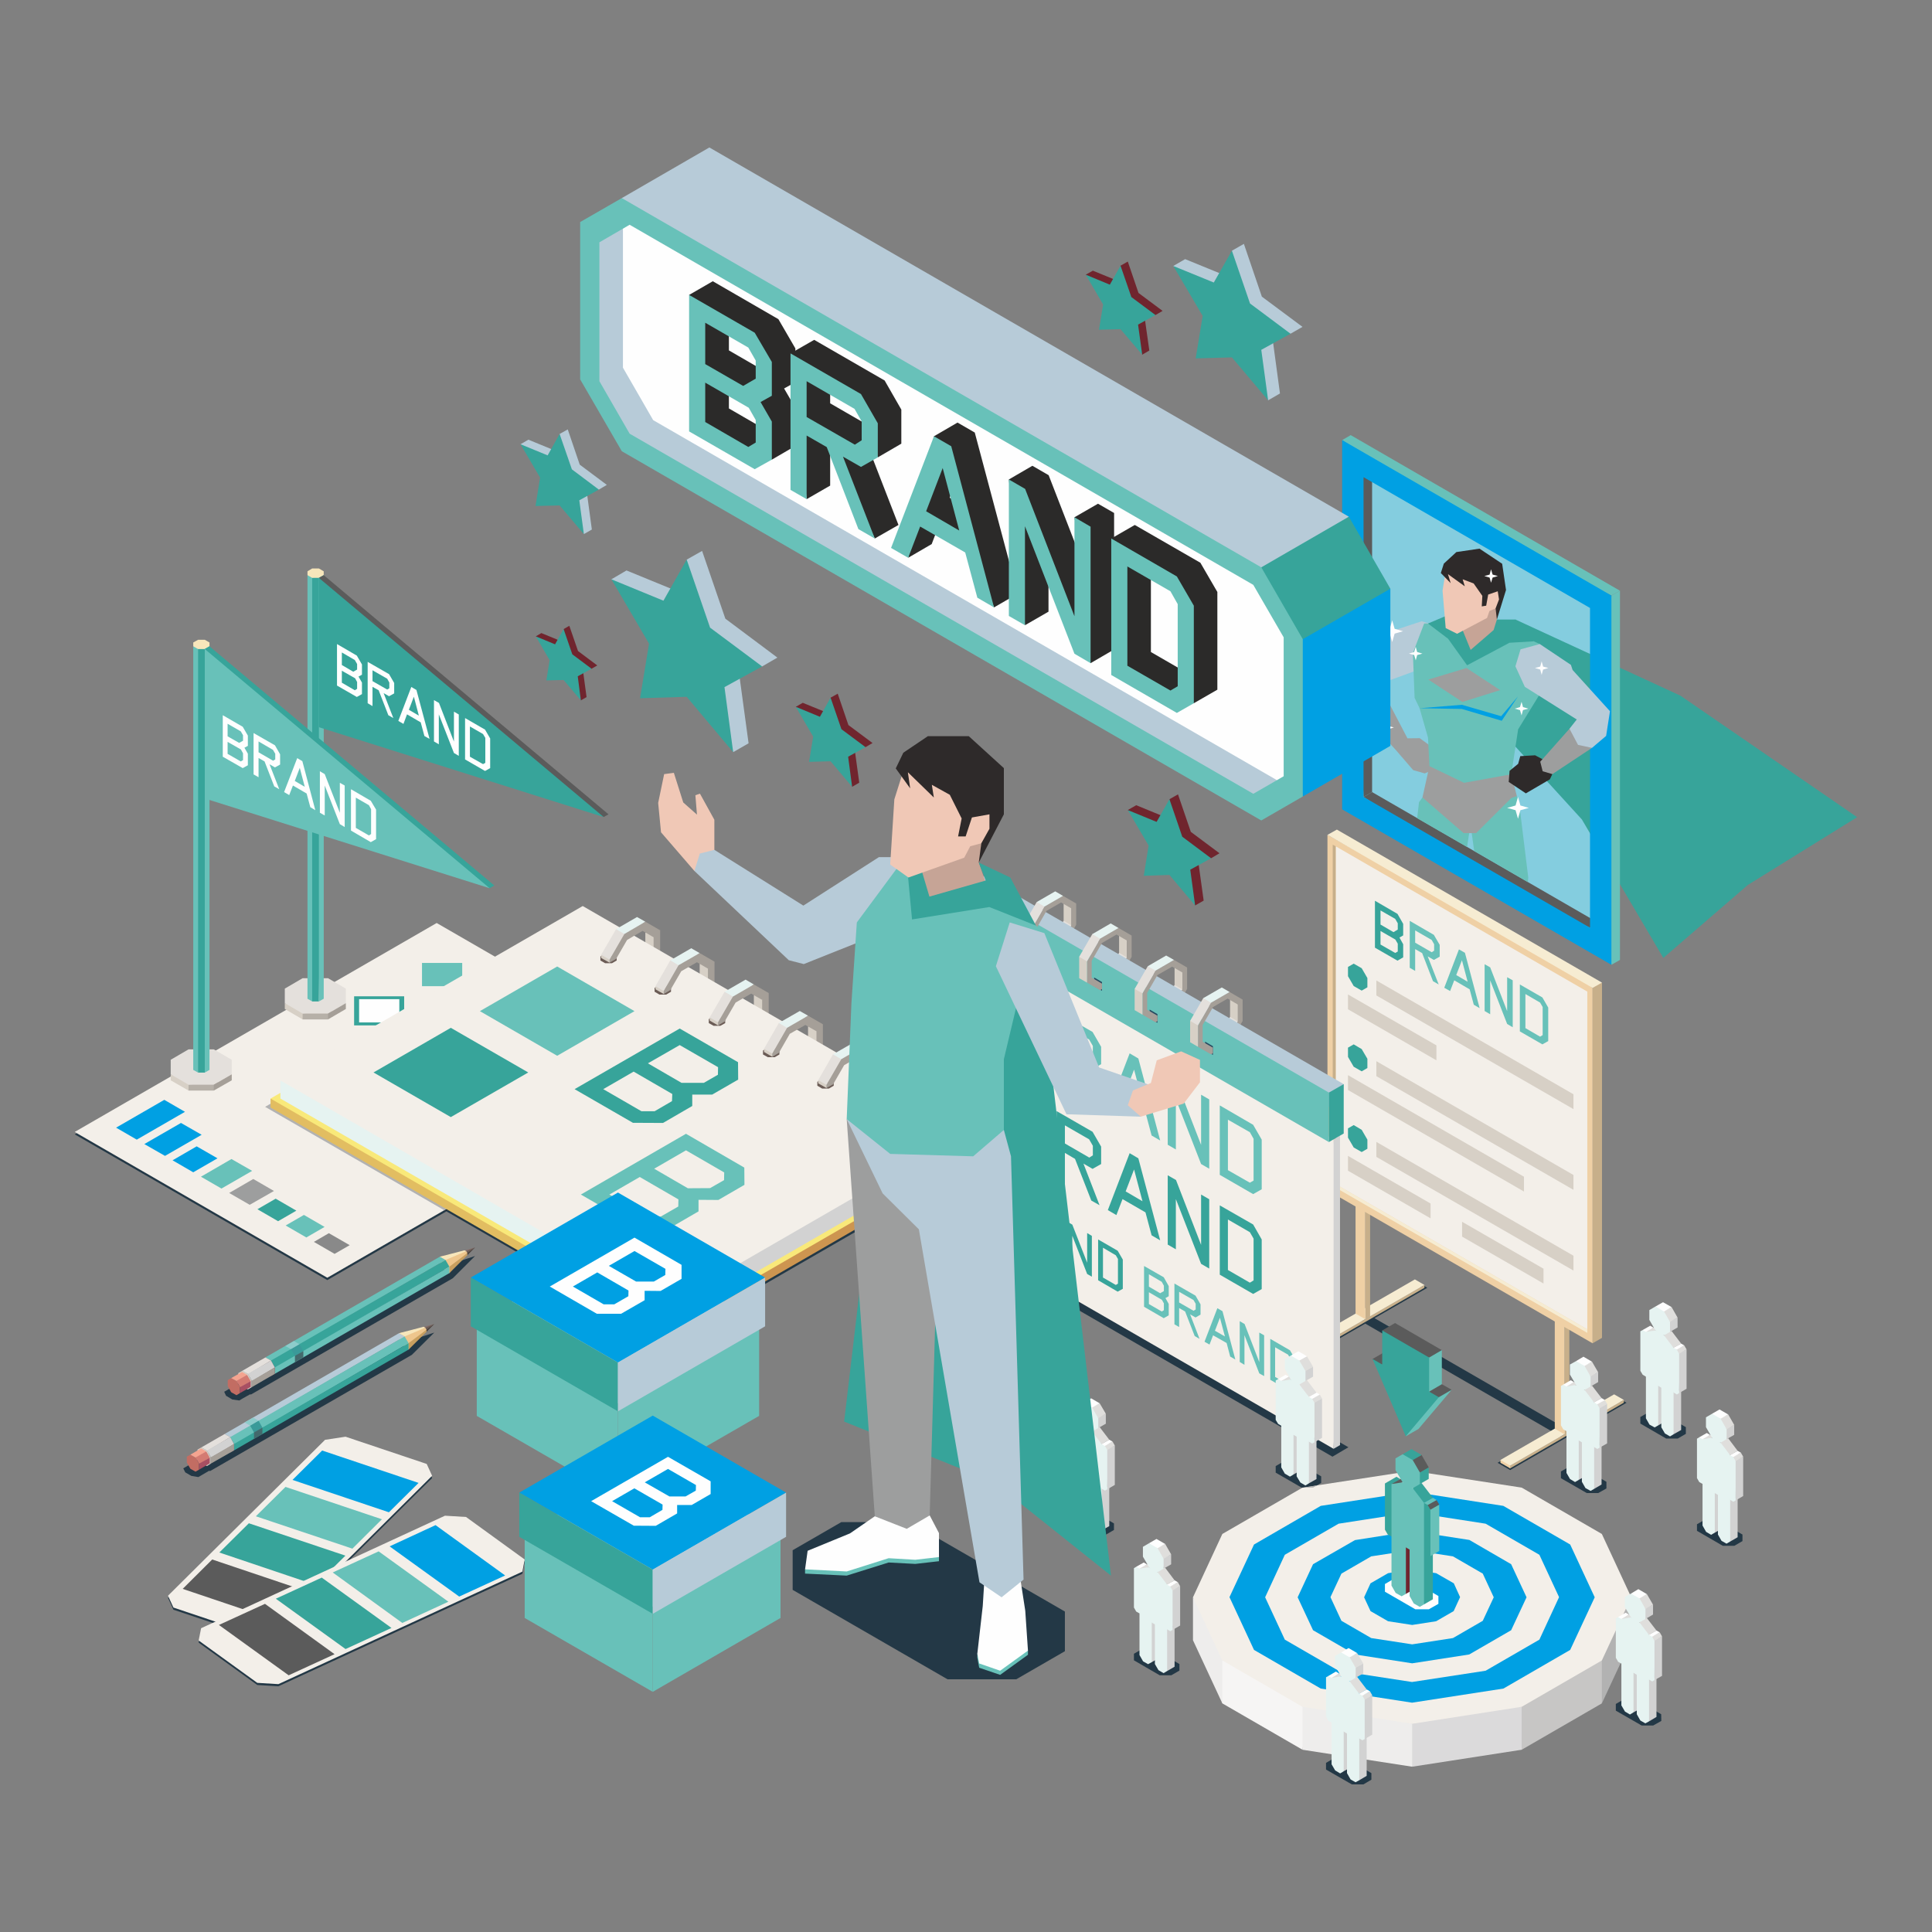 <?xml version="1.0" encoding="UTF-8"?>
<!DOCTYPE svg PUBLIC "-//W3C//DTD SVG 1.1//EN" "http://www.w3.org/Graphics/SVG/1.1/DTD/svg11.dtd">
<!-- Creator: CorelDRAW X7 -->
<svg xmlns="http://www.w3.org/2000/svg" xml:space="preserve" width="135.467mm" height="135.467mm" version="1.1" style="shape-rendering:geometricPrecision; text-rendering:geometricPrecision; image-rendering:optimizeQuality; fill-rule:evenodd; clip-rule:evenodd"
viewBox="0 0 13547 13547"
 xmlns:xlink="http://www.w3.org/1999/xlink">
 <rect x="0" y="0" width="13547" height="13547" fill="#808080" stroke="none"/>
 <defs>
  <style type="text/css">
   <![CDATA[
    .fil5 {fill:#FEFEFE}
    .fil15 {fill:#FEFEFE}
    .fil7 {fill:#9D9E9E}
    .fil8 {fill:#898989}
    .fil14 {fill:#5B5B5B}
    .fil56 {fill:#2B2A29}
    .fil35 {fill:#FCC558}
    .fil44 {fill:#F4A490}
    .fil34 {fill:#EA555A}
    .fil53 {fill:#F6F5F4}
    .fil21 {fill:#F9E97A}
    .fil32 {fill:#F6ECD2}
    .fil13 {fill:#F7E6BB}
    .fil1 {fill:#F3EFE9}
    .fil29 {fill:#F0C8B6}
    .fil33 {fill:#EFD0A5}
    .fil40 {fill:#EEC68D}
    .fil52 {fill:#EEEDEC}
    .fil22 {fill:#E6F3F1}
    .fil11 {fill:#E4E0DC}
    .fil20 {fill:#E2BD61}
    .fil45 {fill:#D47B72}
    .fil3 {fill:#DFDEDC}
    .fil51 {fill:#DBDADB}
    .fil9 {fill:#D7D0C6}
    .fil19 {fill:#CD9550}
    .fil27 {fill:#B7CBD8}
    .fil36 {fill:#B7CBD8}
    .fil41 {fill:#C89F5F}
    .fil43 {fill:#C26D63}
    .fil23 {fill:#D2D2D2}
    .fil28 {fill:#C6A496}
    .fil31 {fill:#C7AF8A}
    .fil50 {fill:#C7C6C5}
    .fil46 {fill:#A84F62}
    .fil10 {fill:#B6B0A8}
    .fil17 {fill:#B2B2B2}
    .fil54 {fill:#70252E}
    .fil12 {fill:#A59F98}
    .fil18 {fill:#9D9D9B}
    .fil42 {fill:#7A5E5A}
    .fil38 {fill:#85706D}
    .fil24 {fill:#6B5C56}
    .fil47 {fill:#8DCCCB}
    .fil25 {fill:#84CDDF}
    .fil39 {fill:#463D3A}
    .fil2 {fill:#68C1B9}
    .fil26 {fill:#37A49A}
    .fil4 {fill:#37A49A}
    .fil30 {fill:#2E2A2A}
    .fil48 {fill:#3A9A99}
    .fil49 {fill:#43696C}
    .fil37 {fill:#254960}
    .fil0 {fill:#233846}
    .fil16 {fill:#212E37}
    .fil6 {fill:#00A0E3}
    .fil55 {fill:#00A0E3}
   ]]>
  </style>
 </defs>
 <g id="Layer_x0020_1">
  <g id="_2348349742736">
   <polygon class="fil0" points="2295,8976 524,7954 539,7946 2295,8959 3115,8486 3130,8494 "/>
   <polygon class="fil1" points="2295,8959 524,7937 3062,6472 4832,7494 "/>
   <polygon class="fil2" points="2959,6915 2959,6752 3241,6752 3241,6915 "/>
   <polygon class="fil3" points="4410,7558 3441,6998 3505,6962 4474,7521 "/>
   <polygon class="fil3" points="3672,7269 3322,7067 3385,7031 3736,7233 "/>
   <polygon class="fil4" points="2834,6986 2483,6986 2483,7190 2834,7190 "/>
   <polygon class="fil5" points="2518,7169 2518,7006 2800,7006 2800,7169 "/>
   <polygon class="fil3" points="3969,7812 3000,7253 3064,7216 4032,7776 "/>
   <polygon class="fil3" points="3615,7746 2881,7322 2945,7285 3679,7709 "/>
   <polygon class="fil6" points="814,7907 959,7991 1297,7796 1152,7712 "/>
   <polygon class="fil6" points="1012,8022 1157,8105 1414,7957 1269,7874 "/>
   <polygon class="fil6" points="1210,8136 1355,8220 1525,8122 1379,8038 "/>
   <polygon class="fil2" points="1409,8251 1553,8334 1768,8210 1623,8127 "/>
   <polygon class="fil7" points="1607,8365 1751,8448 1921,8351 1776,8267 "/>
   <polygon class="fil4" points="1805,8479 1950,8563 2078,8489 1933,8405 "/>
   <polygon class="fil2" points="2003,8593 2148,8677 2276,8603 2131,8519 "/>
   <polygon class="fil8" points="2306,8647 2201,8708 2346,8792 2452,8731 "/>
   <polygon class="fil9" points="2122,7148 2148,7125 2135,7080 1997,7034 1997,7075 "/>
   <polygon class="fil10" points="2300,7148 2331,7082 2122,7107 2122,7148 "/>
   <polygon class="fil11" points="2300,7107 2122,7107 1997,7034 1997,6932 2122,6859 2300,6859 2425,6932 2425,7034 "/>
   <polygon class="fil12" points="2425,7075 2425,7034 2300,7107 2300,7148 "/>
   <polygon class="fil2" points="2189,7022 2211,6908 2205,4042 2156,4033 2156,7003 "/>
   <polygon class="fil4" points="2236,7022 2270,4033 2189,4052 2189,7022 "/>
   <polygon class="fil13" points="2236,4052 2189,4052 2156,4033 2156,4006 2189,3986 2236,3986 2270,4006 2270,4033 "/>
   <polygon class="fil2" points="2270,7003 2270,4033 2236,4052 2236,7022 "/>
   <polygon class="fil14" points="2236,4052 2270,4033 4267,5710 4233,5729 3033,5131 "/>
   <polygon class="fil4" points="2236,5099 2236,4052 4233,5729 "/>
   <path class="fil15" d="M2504 4695l-27 15 -80 -47 0 -88 91 53 16 28 0 39zm0 135l-16 10 -91 -53 0 -84 93 53 14 26 0 48zm-141 -314l0 291 139 80 36 -20 0 -81 -24 -42 24 -13 0 -72 -36 -62 -139 -81z"/>
   <path class="fil5" d="M2730 4826l-15 9 -103 -59 0 -76 103 59 15 27 0 40zm-152 -185l0 290 34 20 0 -135 43 24 68 175 35 20 -68 -175 38 22 36 -20 0 -73 -36 -62 -150 -86z"/>
   <path class="fil5" d="M2867 4977l35 -92 35 133 -70 -41zm17 -160l-91 238 36 21 25 -67 96 56 26 96 36 20 -92 -343 -36 -21z"/>
   <polygon class="fil5" points="3183,5200 3078,4929 3043,4909 3043,5199 3077,5219 3077,5009 3183,5280 3217,5300 3217,5010 3183,4990 "/>
   <path class="fil5" d="M3403 5349l-16 9 -92 -52 0 -212 92 53 16 27 0 175zm-2 -233l-140 -81 0 290 140 81 36 -20 0 -208 -36 -62z"/>
   <polygon class="fil9" points="1322,7647 1348,7624 1334,7579 1197,7533 1197,7575 "/>
   <polygon class="fil10" points="1499,7647 1531,7581 1322,7606 1322,7647 "/>
   <polygon class="fil11" points="1499,7606 1322,7606 1197,7533 1197,7431 1322,7358 1499,7358 1625,7431 1625,7533 "/>
   <polygon class="fil12" points="1625,7575 1625,7533 1499,7606 1499,7647 "/>
   <polygon class="fil2" points="1389,7521 1411,7407 1405,4541 1355,4532 1355,7502 "/>
   <polygon class="fil4" points="1436,7521 1469,4532 1389,4551 1389,7521 "/>
   <polygon class="fil13" points="1436,4551 1389,4551 1355,4532 1355,4505 1389,4486 1436,4486 1469,4505 1469,4532 "/>
   <polygon class="fil2" points="1469,7502 1469,4532 1436,4551 1436,7521 "/>
   <polygon class="fil4" points="1436,4551 1469,4532 3466,6209 3433,6228 2233,5630 "/>
   <polygon class="fil2" points="1436,5599 1436,4551 3433,6228 "/>
   <path class="fil15" d="M1704 5194l-27 15 -81 -46 0 -88 92 53 16 27 0 39zm0 136l-16 9 -92 -53 0 -84 93 53 15 27 0 48zm-142 -315l0 291 140 80 36 -20 0 -81 -24 -42 24 -13 0 -72 -36 -62 -140 -81z"/>
   <path class="fil5" d="M1930 5325l-15 9 -102 -59 0 -76 101 59 16 27 0 40zm-152 -185l0 290 35 20 0 -135 42 24 68 175 35 20 -68 -175 38 22 36 -20 0 -72 -36 -63 -150 -86z"/>
   <path class="fil5" d="M2067 5476l35 -92 35 133 -70 -41zm17 -160l-92 238 36 21 26 -67 96 56 26 96 35 21 -91 -344 -36 -21z"/>
   <polygon class="fil5" points="2383,5699 2277,5428 2243,5408 2243,5699 2277,5718 2277,5508 2383,5779 2417,5799 2417,5508 2383,5489 "/>
   <path class="fil5" d="M2602 5848l-15 10 -92 -53 0 -212 92 53 15 28 0 174zm-2 -233l-139 -81 0 290 139 81 37 -21 0 -207 -37 -62z"/>
   <polygon class="fil0" points="4688,9394 3130,8494 4832,7511 4817,7502 4832,7494 3577,6769 4079,6479 6908,8113 "/>
   <polygon class="fil16" points="3130,8494 3115,8486 4817,7502 4832,7511 "/>
   <path class="fil17" d="M3115 8486l-1256 -725 1718 -992 1255 725 -15 8 -1702 984zm-51 -1270l-64 37 969 559 63 -36 -968 -560zm-119 69l-64 37 734 424 64 -37 -734 -424zm560 -323l-64 36 969 560 64 -37 -969 -559zm-120 69l-63 36 350 202 64 -36 -351 -202z"/>
   <polygon class="fil18" points="4410,7558 3441,6998 3505,6962 4474,7521 "/>
   <polygon class="fil18" points="3672,7269 3322,7067 3385,7031 3736,7233 "/>
   <polygon class="fil18" points="3969,7812 3000,7253 3064,7216 4032,7776 "/>
   <polygon class="fil18" points="3615,7746 2881,7322 2945,7285 3679,7709 "/>
   <polygon class="fil19" points="4687,9377 6876,8113 6876,8050 6156,8392 5163,8984 4597,9262 "/>
   <polygon class="fil20" points="1897,7766 4687,9377 4687,9314 4104,8714 2955,8039 1897,7703 "/>
   <polygon class="fil21" points="4687,9314 1897,7703 4086,6439 6876,8050 "/>
   <polygon class="fil22" points="6281,8002 6241,7959 6350,7896 6408,7930 6302,8011 "/>
   <polygon class="fil11" points="6408,7930 6350,7896 6427,7763 6485,7763 6497,7798 "/>
   <polygon class="fil9" points="6485,7796 6427,7763 6427,7637 6485,7637 6497,7663 "/>
   <polygon class="fil9" points="6176,7997 6117,7964 6117,7941 6176,7941 6194,7975 "/>
   <polygon class="fil12" points="6485,7670 6485,7796 6408,7930 6299,7993 6222,7949 6176,7975 6176,7997 6280,8057 6427,7972 6531,7792 6531,7622 "/>
   <polygon class="fil22" points="5901,7782 5860,7740 5970,7677 6028,7710 5922,7792 "/>
   <polygon class="fil11" points="6028,7710 5970,7677 6047,7543 6105,7543 6117,7578 "/>
   <polygon class="fil9" points="6105,7576 6047,7543 6047,7417 6105,7417 6117,7443 "/>
   <polygon class="fil9" points="5795,7777 5737,7744 5737,7722 5795,7722 5814,7756 "/>
   <polygon class="fil12" points="6105,7451 6105,7576 6028,7710 5919,7773 5842,7729 5795,7756 5795,7777 5899,7837 6047,7753 6151,7572 6151,7402 "/>
   <polygon class="fil22" points="5520,7563 5480,7520 5589,7457 5647,7491 5541,7572 "/>
   <polygon class="fil11" points="5647,7491 5589,7457 5666,7324 5725,7324 5737,7359 "/>
   <polygon class="fil9" points="5725,7357 5666,7324 5666,7197 5725,7197 5737,7223 "/>
   <polygon class="fil9" points="5415,7558 5357,7524 5357,7502 5415,7502 5434,7536 "/>
   <polygon class="fil12" points="5725,7231 5725,7357 5647,7491 5538,7554 5461,7509 5415,7536 5415,7558 5519,7618 5666,7533 5770,7353 5770,7182 "/>
   <polygon class="fil22" points="5140,7343 5100,7300 5209,7237 5267,7271 5161,7353 "/>
   <polygon class="fil11" points="5267,7271 5209,7237 5286,7104 5344,7104 5356,7139 "/>
   <polygon class="fil9" points="5344,7137 5286,7104 5286,6978 5344,6978 5356,7004 "/>
   <polygon class="fil9" points="5035,7338 4976,7304 4976,7282 5035,7282 5053,7316 "/>
   <polygon class="fil12" points="5344,7011 5344,7137 5267,7271 5158,7334 5081,7289 5035,7316 5035,7338 5139,7398 5286,7313 5390,7133 5390,6963 "/>
   <polygon class="fil22" points="4759,7123 4719,7081 4828,7018 4887,7052 4780,7133 "/>
   <polygon class="fil11" points="4887,7052 4828,7018 4906,6884 4964,6884 4975,6920 "/>
   <polygon class="fil9" points="4964,6918 4906,6884 4906,6758 4964,6758 4975,6784 "/>
   <polygon class="fil9" points="4654,7119 4596,7085 4596,7063 4654,7063 4673,7097 "/>
   <polygon class="fil12" points="4964,6792 4964,6918 4887,7052 4777,7114 4700,7070 4654,7097 4654,7119 4758,7178 4906,7093 5010,6913 5010,6743 "/>
   <polygon class="fil22" points="4379,6904 4339,6861 4448,6798 4506,6832 4400,6913 "/>
   <polygon class="fil11" points="4506,6832 4448,6798 4525,6665 4583,6665 4595,6700 "/>
   <polygon class="fil9" points="4583,6698 4525,6665 4525,6539 4583,6539 4595,6565 "/>
   <polygon class="fil9" points="4274,6899 4215,6865 4215,6843 4274,6843 4293,6877 "/>
   <polygon class="fil12" points="4583,6572 4583,6698 4506,6832 4397,6895 4320,6850 4274,6877 4274,6899 4378,6959 4525,6874 4629,6694 4629,6523 "/>
   <polygon class="fil22" points="1966,7703 4687,9274 5094,8987 1966,7576 "/>
   <polygon class="fil1" points="4687,9148 5278,8882 6451,8189 6807,7924 4086,6353 1966,7576 "/>
   <polygon class="fil23" points="4687,9274 6807,8050 6807,7924 4687,9148 "/>
   <polygon class="fil2" points="3907,7403 3365,7090 3907,6777 4449,7090 "/>
   <polygon class="fil4" points="3161,7833 2619,7520 3161,7207 3704,7520 "/>
   <path class="fil4" d="M4935 7593l99 -57 1 -53 -269 -155 -223 128 236 137 156 0zm-345 199l122 -71 2 -50 -271 -157 -213 123 268 155 92 0zm59 82l-211 -1 -409 -236 737 -425 409 236 1 122 -182 105 -140 0 0 80 -205 119z"/>
   <path class="fil2" d="M4979 8331l98 -56 1 -54 -268 -155 -223 129 236 137 156 -1zm-345 199l122 -70 1 -50 -271 -157 -213 123 269 155 92 -1zm59 83l-211 -1 -409 -236 737 -426 409 237 1 121 -183 106 -139 -1 0 81 -205 119z"/>
   <polygon class="fil24" points="6192,7786 6145,7786 6111,7805 6111,7833 6145,7852 6192,7852 6226,7833 6226,7805 "/>
   <polygon class="fil24" points="5765,7566 5731,7586 5731,7613 5765,7633 5812,7633 5846,7613 5846,7586 5812,7566 "/>
   <polygon class="fil24" points="5384,7347 5350,7366 5350,7394 5384,7413 5432,7413 5465,7394 5465,7366 5432,7347 "/>
   <polygon class="fil24" points="5004,7127 4970,7146 4970,7174 5004,7193 5051,7193 5085,7174 5085,7146 5051,7127 "/>
   <polygon class="fil24" points="4624,6908 4590,6927 4590,6954 4624,6974 4671,6974 4705,6954 4705,6927 4671,6908 "/>
   <polygon class="fil24" points="4243,6688 4210,6707 4210,6735 4243,6754 4291,6754 4324,6735 4324,6707 4291,6688 "/>
   <polygon class="fil9" points="6176,7849 6117,7815 6117,7793 6176,7793 6194,7827 "/>
   <polygon class="fil11" points="6176,7827 6117,7793 6222,7613 6280,7613 6300,7647 "/>
   <polygon class="fil22" points="6280,7647 6222,7613 6369,7528 6427,7561 6321,7643 "/>
   <polygon class="fil12" points="6531,7622 6427,7561 6280,7647 6176,7827 6176,7849 6222,7822 6299,7689 6408,7626 6485,7670 6514,7662 "/>
   <polygon class="fil9" points="5795,7629 5737,7596 5737,7574 5795,7574 5814,7607 "/>
   <polygon class="fil11" points="5795,7607 5737,7574 5841,7393 5899,7393 5919,7427 "/>
   <polygon class="fil22" points="5899,7427 5841,7393 5989,7308 6047,7342 5940,7423 "/>
   <polygon class="fil12" points="6151,7402 6047,7342 5899,7427 5795,7607 5795,7629 5842,7603 5919,7469 6028,7406 6105,7451 6133,7442 "/>
   <polygon class="fil9" points="5415,7410 5357,7376 5357,7354 5415,7354 5434,7388 "/>
   <polygon class="fil11" points="5415,7388 5357,7354 5461,7173 5519,7173 5539,7207 "/>
   <polygon class="fil22" points="5519,7207 5461,7173 5608,7089 5666,7122 5560,7203 "/>
   <polygon class="fil12" points="5770,7182 5666,7122 5519,7207 5415,7388 5415,7410 5461,7383 5538,7249 5647,7187 5725,7231 5753,7222 "/>
   <polygon class="fil9" points="5035,7190 4976,7156 4976,7134 5035,7134 5053,7168 "/>
   <polygon class="fil11" points="5035,7168 4976,7134 5081,6954 5139,6954 5159,6988 "/>
   <polygon class="fil22" points="5139,6988 5081,6954 5228,6869 5286,6903 5180,6984 "/>
   <polygon class="fil12" points="5390,6963 5286,6903 5139,6988 5035,7168 5035,7190 5081,7163 5158,7030 5267,6967 5344,7011 5372,7003 "/>
   <polygon class="fil9" points="4654,6970 4596,6937 4596,6915 4654,6915 4673,6949 "/>
   <polygon class="fil11" points="4654,6949 4596,6915 4700,6734 4758,6734 4778,6768 "/>
   <polygon class="fil22" points="4758,6768 4700,6734 4847,6649 4906,6683 4799,6764 "/>
   <polygon class="fil12" points="5010,6743 4906,6683 4758,6768 4654,6949 4654,6970 4700,6943 4777,6810 4887,6747 4964,6792 4992,6783 "/>
   <polygon class="fil9" points="4274,6750 4215,6717 4215,6695 4274,6695 4293,6729 "/>
   <polygon class="fil11" points="4274,6729 4215,6695 4320,6515 4378,6515 4398,6549 "/>
   <polygon class="fil22" points="4378,6549 4320,6515 4467,6430 4525,6463 4419,6545 "/>
   <polygon class="fil12" points="4629,6523 4525,6463 4378,6549 4274,6729 4274,6750 4320,6724 4397,6591 4506,6527 4583,6572 4611,6563 "/>
   <polygon class="fil25" points="9505,3266 11200,4222 11239,6622 9458,5659 "/>
   <polygon class="fil26" points="10626,4344 11783,4878 13022,5730 12256,6205 11663,6717 11092,5746 10115,4675 "/>
   <polygon class="fil2" points="9411,3086 9471,3051 11359,4142 11299,4176 10458,3768 "/>
   <polygon class="fil2" points="11299,4176 11359,4142 11359,6731 11299,6765 11239,5396 "/>
   <polygon class="fil14" points="9536,3319 9621,3294 9621,5554 9561,5588 9501,4219 "/>
   <polygon class="fil14" points="9561,5588 9621,5554 11210,6472 11149,6505 10608,6270 "/>
   <path class="fil6" d="M11149 6505l-1588 -917 0 -2242 1588 917 0 2242zm-1738 -3419l0 2589 1888 1090 0 -2589 -1888 -1090z"/>
   <polygon class="fil7" points="9789,5212 9784,5255 9909,5400 9990,5423 10040,5402 10032,5232 9955,5176 9869,5177 "/>
   <polygon class="fil7" points="9542,4994 9784,5255 9840,5236 9869,5177 9723,4898 "/>
   <polygon class="fil27" points="9723,4898 9676,4795 9974,4686 10020,4372 9969,4356 9757,4426 9740,4466 9433,4712 9444,4854 9542,4994 9651,4983 "/>
   <polygon class="fil2" points="10287,5939 10305,5820 9974,5592 9950,5625 9937,5737 "/>
   <polygon class="fil2" points="10713,6185 10716,6153 10651,5623 10636,5582 10579,5553 10317,5825 10337,5967 "/>
   <polygon class="fil28" points="10500,4249 10496,4344 10526,4394 10518,4465 10309,4630 10201,4412 10268,4222 "/>
   <polygon class="fil7" points="10023,5372 9974,5592 10263,5842 10350,5842 10597,5596 10636,5582 10597,5429 "/>
   <polygon class="fil2" points="10797,4516 10526,4394 10310,4588 10203,4372 9986,4372 9907,4579 9919,4893 9954,4966 10013,5172 10023,5372 10266,5489 10597,5429 10645,5114 10810,4846 "/>
   <polygon class="fil4" points="10240,4380 10312,4557 10473,4418 10496,4344 10626,4344 10754,4497 10584,4507 10287,4665 10154,4479 10013,4372 10143,4317 "/>
   <polygon class="fil29" points="10139,3992 10115,4142 10137,4404 10217,4444 10427,4333 10444,4284 10487,4266 10526,4197 10520,4093 "/>
   <polygon class="fil30" points="10103,4018 10172,4089 10153,4026 10271,4111 10256,4062 10333,4091 10394,4178 10390,4252 10421,4247 10435,4169 10502,4146 10511,4203 10487,4266 10496,4344 10560,4137 10533,3953 10374,3847 10212,3871 10124,3952 "/>
   <polygon class="fil30" points="10837,5335 10764,5296 10660,5302 10645,5356 10585,5405 10579,5483 10699,5563 10867,5465 10885,5428 "/>
   <polygon class="fil7" points="11163,5244 10885,5428 10817,5408 10800,5341 11005,5110 "/>
   <polygon class="fil27" points="11005,5110 11056,5045 10692,4816 10626,4672 10662,4553 10797,4516 11015,4662 11027,4698 11289,4987 11262,5160 11163,5244 11065,5223 "/>
   <polygon class="fil6" points="9954,4966 10251,4942 10526,5022 10644,4883 10530,5054 10250,4971 "/>
   <polygon class="fil7" points="10015,4765 10283,4684 10519,4839 10254,4922 "/>
   <polygon class="fil5" points="9779,4409 9762,4350 9745,4409 9686,4426 9745,4443 9762,4502 9779,4443 9838,4426 "/>
   <polygon class="fil5" points="10661,5648 10644,5588 10627,5648 10568,5665 10627,5681 10644,5741 10661,5681 10720,5665 "/>
   <polygon class="fil5" points="9937,4572 9927,4535 9916,4572 9879,4583 9916,4593 9927,4630 9937,4593 9974,4583 "/>
   <polygon class="fil5" points="10466,4029 10455,3992 10445,4029 10408,4039 10445,4050 10455,4086 10466,4050 10503,4039 "/>
   <polygon class="fil5" points="9737,5091 9727,5054 9716,5091 9679,5101 9716,5112 9727,5149 9737,5112 9774,5101 "/>
   <polygon class="fil5" points="10679,4958 10669,4921 10658,4958 10621,4969 10658,4979 10669,5016 10679,4979 10716,4969 "/>
   <polygon class="fil5" points="10820,4674 10810,4637 10800,4674 10763,4684 10800,4695 10810,4732 10820,4695 10857,4684 "/>
   <polygon class="fil0" points="1952,11824 1804,11815 1393,11518 1410,11433 1511,11386 1216,11287 1178,11204 2279,10111 2423,10089 2992,10281 3030,10364 2425,10964 3120,10643 3268,10652 3679,10950 3663,11035 "/>
   <polygon class="fil1" points="2423,10074 2279,10096 1178,11189 1216,11272 1785,11463 1929,11441 3030,10348 2992,10265 "/>
   <polygon class="fil6" points="2727,10604 2051,10377 2259,10171 2935,10398 "/>
   <polygon class="fil2" points="2471,10859 1794,10632 2002,10426 2678,10653 "/>
   <polygon class="fil4" points="2214,11114 1538,10886 1745,10681 2422,10908 "/>
   <polygon class="fil14" points="1957,11369 1281,11141 1488,10935 2165,11163 "/>
   <polygon class="fil1" points="3268,10637 3120,10628 1410,11417 1393,11503 1804,11800 1952,11809 3663,11020 3679,10935 "/>
   <polygon class="fil6" points="3220,11195 2732,10843 3054,10694 3542,11047 "/>
   <polygon class="fil2" points="2821,11380 2333,11026 2655,10878 3144,11231 "/>
   <polygon class="fil4" points="2423,11563 1934,11210 2256,11062 2745,11415 "/>
   <polygon class="fil14" points="2024,11747 1535,11394 1858,11246 2346,11599 "/>
   <path class="fil0" d="M10589 10308l-88 -51 381 -220 -1309 -756 -382 220 -87 -50 817 -472 87 51 -370 213 1310 756 370 -213 87 50 -816 472zm313 -260l-362 209 49 28 361 -209 -48 -28zm416 -240l-351 203 49 27 350 -202 -48 -28zm-1813 -567l-362 210 48 28 362 -209 -48 -29zm416 -240l-351 203 49 28 350 -202 -48 -29z"/>
   <polygon class="fil31" points="9191,9490 9988,9030 9988,9010 9191,9470 9170,9467 "/>
   <polygon class="fil32" points="9191,9470 9988,9010 9921,8971 9123,9431 9148,9460 "/>
   <polygon class="fil33" points="9191,9490 9123,9451 9123,9431 9191,9470 "/>
   <polygon class="fil31" points="9607,8467 9607,9230 9573,9250 9573,8486 9577,8460 "/>
   <polygon class="fil33" points="9573,8486 9573,9250 9505,9211 9505,8447 9554,8448 "/>
   <polygon class="fil31" points="9607,8467 9539,8427 9505,8447 9573,8486 "/>
   <polygon class="fil31" points="10589,10296 11386,9836 11386,9816 10589,10277 10568,10274 "/>
   <polygon class="fil32" points="10589,10277 11386,9816 11318,9777 10521,10237 10546,10267 "/>
   <polygon class="fil33" points="10589,10296 10521,10257 10521,10237 10589,10277 "/>
   <polygon class="fil31" points="11004,9273 11004,10037 10970,10057 10970,9293 10974,9266 "/>
   <polygon class="fil33" points="10970,9293 10970,10057 10902,10018 10902,9254 10951,9255 "/>
   <polygon class="fil31" points="11004,9273 10936,9234 10902,9254 10970,9293 "/>
   <polygon class="fil31" points="11233,6890 11233,9381 11167,9419 11167,6927 11170,6908 "/>
   <polygon class="fil33" points="11167,6927 11167,9419 9308,8346 9308,5854 11050,6829 "/>
   <polygon class="fil32" points="9345,8316 11130,9346 11130,9321 9367,8304 "/>
   <polygon class="fil31" points="9367,8304 9367,5935 9345,5923 9345,8316 "/>
   <polygon class="fil1" points="9367,5935 9367,8304 11130,9321 11130,6953 "/>
   <polygon class="fil32" points="11233,6890 9374,5817 9308,5854 11167,6927 "/>
   <path class="fil4" d="M9801 6518l-30 18 -91 -53 0 -99 103 59 18 31 0 44zm0 154l-18 10 -103 -59 0 -95 104 60 17 29 0 55zm-160 -356l0 329 158 91 40 -23 0 -92 -26 -47 26 -15 0 -81 -40 -70 -158 -92z"/>
   <path class="fil2" d="M10056 6666l-17 11 -116 -67 0 -86 116 67 17 30 0 45zm-171 -209l0 329 38 22 0 -153 49 28 76 197 40 23 -77 -197 43 25 41 -23 0 -83 -41 -70 -169 -98z"/>
   <path class="fil2" d="M10211 6837l40 -104 40 151 -80 -47zm19 -180l-103 269 41 23 29 -75 108 63 29 108 41 24 -103 -388 -42 -24z"/>
   <polygon class="fil2" points="10568,7090 10449,6783 10410,6761 10410,7089 10449,7112 10449,6874 10568,7180 10607,7203 10607,6874 10568,6852 "/>
   <path class="fil2" d="M10817 7258l-18 11 -103 -60 0 -239 103 60 18 31 0 197zm-2 -264l-158 -91 0 329 158 91 41 -23 0 -235 -41 -71z"/>
   <polygon class="fil4" points="9548,6789 9492,6757 9452,6780 9452,6845 9492,6914 9548,6946 9588,6923 9588,6858 "/>
   <polygon class="fil9" points="11033,7777 9651,6980 9651,6875 11033,7673 "/>
   <polygon class="fil9" points="10072,7435 9452,7077 9452,6973 10072,7330 "/>
   <polygon class="fil4" points="9548,7356 9492,7323 9452,7346 9452,7411 9492,7480 9548,7512 9588,7489 9588,7424 "/>
   <polygon class="fil9" points="11033,8343 9651,7546 9651,7441 11033,8239 "/>
   <polygon class="fil9" points="10686,8355 9452,7643 9452,7539 10686,8251 "/>
   <polygon class="fil4" points="9548,7922 9492,7889 9452,7912 9452,7977 9492,8046 9548,8078 9588,8055 9588,7991 "/>
   <polygon class="fil9" points="11033,8909 9651,8112 9651,8007 11033,8805 "/>
   <polygon class="fil9" points="10823,9000 10252,8671 10252,8567 10823,8896 "/>
   <polygon class="fil9" points="10031,8543 9452,8209 9452,8105 10031,8439 "/>
   <polygon class="fil0" points="9343,10214 6446,8542 6559,8477 9455,10148 "/>
   <polygon class="fil11" points="7458,6456 7386,6580 7386,6620 7441,6651 7513,6488 7491,6453 "/>
   <polygon class="fil12" points="7513,6488 7441,6612 7441,6651 7454,6644 7546,6485 7527,6475 "/>
   <polygon class="fil11" points="7847,6681 7775,6805 7775,6844 7830,6876 7902,6713 7880,6678 "/>
   <polygon class="fil12" points="7902,6713 7830,6837 7830,6876 7843,6869 7935,6709 7916,6700 "/>
   <polygon class="fil11" points="8236,6906 8165,7030 8165,7069 8219,7101 8291,6938 8269,6903 "/>
   <polygon class="fil12" points="8291,6938 8219,7061 8219,7101 8232,7093 8324,6934 8305,6924 "/>
   <polygon class="fil11" points="8625,7130 8553,7255 8553,7294 8609,7325 8680,7162 8658,7127 "/>
   <polygon class="fil12" points="8680,7162 8609,7286 8609,7325 8622,7318 8713,7159 8694,7149 "/>
   <polygon class="fil23" points="9396,10133 9351,10159 9260,8833 9351,7989 9396,7963 "/>
   <polygon class="fil1" points="9351,10159 6506,8517 6506,6346 9351,7989 "/>
   <path class="fil34" d="M7285 7181l-45 26 -135 -78 0 -147 154 89 26 45 0 65zm0 228l-26 16 -154 -89 0 -141 155 90 25 44 0 80zm-237 -526l0 486 234 135 60 -34 0 -136 -40 -69 40 -23 0 -120 -60 -104 -234 -135z"/>
   <path class="fil2" d="M7663 7401l-25 16 -171 -99 0 -127 170 98 26 45 0 67zm-254 -310l0 487 58 33 0 -227 71 41 114 293 58 33 -113 -292 64 37 60 -34 0 -122 -60 -104 -252 -145z"/>
   <path class="fil2" d="M7893 7654l59 -154 59 223 -118 -69zm28 -268l-153 399 60 35 43 -112 161 93 43 161 60 35 -153 -575 -61 -36z"/>
   <polygon class="fil2" points="8422,8028 8246,7574 8188,7541 8188,8027 8245,8060 8245,7708 8422,8162 8479,8195 8479,7709 8422,7676 "/>
   <path class="fil2" d="M8790 8278l-26 15 -154 -88 0 -354 154 88 26 46 0 293zm-3 -391l-234 -136 0 487 234 135 60 -34 0 -348 -60 -104z"/>
   <path class="fil35" d="M7285 7881l-45 26 -135 -78 0 -147 154 89 26 45 0 65zm0 228l-26 16 -154 -89 0 -140 155 89 25 43 0 81zm-237 -526l0 486 234 135 60 -34 0 -136 -40 -69 40 -23 0 -120 -60 -104 -234 -135z"/>
   <path class="fil4" d="M7663 8101l-25 16 -171 -99 0 -127 170 98 26 45 0 67zm-254 -310l0 487 58 33 0 -227 71 42 114 292 58 33 -113 -292 64 37 60 -34 0 -122 -60 -104 -252 -145z"/>
   <path class="fil4" d="M7893 8354l59 -154 59 223 -118 -69zm28 -268l-153 399 60 35 43 -112 161 93 43 161 60 35 -153 -575 -61 -36z"/>
   <polygon class="fil4" points="8422,8729 8246,8274 8188,8241 8188,8727 8245,8760 8245,8408 8422,8862 8479,8895 8479,8409 8422,8376 "/>
   <path class="fil4" d="M8790 8978l-26 16 -154 -89 0 -354 154 89 26 45 0 293zm-3 -392l-234 -134 0 486 234 135 60 -34 0 -348 -60 -105z"/>
   <path class="fil2" d="M8161 9053l-26 15 -79 -46 0 -87 90 53 15 27 0 38zm0 134l-15 9 -90 -52 0 -83 91 53 14 25 0 48zm-139 -310l0 286 138 80 35 -20 0 -80 -23 -41 23 -13 0 -71 -35 -62 -138 -79z"/>
   <path class="fil2" d="M8384 9182l-15 9 -101 -58 0 -75 101 58 15 26 0 40zm-149 -182l0 286 33 19 0 -133 42 24 67 172 34 20 -66 -172 38 22 35 -20 0 -72 -35 -61 -148 -85z"/>
   <path class="fil2" d="M8519 9331l35 -91 35 131 -70 -40zm17 -158l-90 235 35 20 25 -65 95 54 25 95 36 21 -90 -339 -36 -21z"/>
   <polygon class="fil2" points="8830,9551 8727,9284 8693,9264 8693,9550 8726,9570 8726,9362 8830,9630 8864,9649 8864,9363 8830,9344 "/>
   <path class="fil2" d="M9047 9698l-15 9 -91 -52 0 -208 91 52 15 27 0 172zm-2 -230l-138 -80 0 287 138 79 36 -20 0 -205 -36 -61z"/>
   <path class="fil34" d="M6954 8355l-26 16 -80 -46 0 -87 90 52 16 27 0 38zm0 134l-16 10 -90 -53 0 -82 91 52 15 26 0 47zm-140 -309l0 286 138 79 35 -20 0 -80 -23 -40 23 -14 0 -70 -35 -62 -138 -79z"/>
   <path class="fil34" d="M7176 8485l-14 9 -101 -58 0 -75 100 58 15 26 0 40zm-149 -182l0 286 34 19 0 -133 42 24 66 172 35 20 -67 -172 38 22 35 -21 0 -71 -35 -61 -148 -85z"/>
   <path class="fil34" d="M7311 8634l35 -91 35 131 -70 -40zm17 -158l-90 235 36 20 25 -66 95 55 25 95 35 20 -90 -338 -36 -21z"/>
   <polygon class="fil4" points="7623,8854 7519,8587 7485,8567 7485,8853 7519,8873 7519,8665 7623,8933 7656,8952 7656,8666 7623,8646 "/>
   <path class="fil4" d="M7839 9001l-15 9 -90 -52 0 -209 90 53 15 26 0 173zm-2 -231l-137 -79 0 286 137 80 36 -20 0 -205 -36 -62z"/>
   <polygon class="fil36" points="9422,7602 6577,5959 6473,6019 6489,6154 8184,7078 9406,7814 "/>
   <polygon class="fil2" points="9318,7661 6473,6019 6473,6365 9318,8008 "/>
   <polygon class="fil4" points="9422,7948 9318,8008 9318,7661 9422,7602 "/>
   <polygon class="fil37" points="8505,7397 8450,7365 8450,7304 8505,7336 "/>
   <polygon class="fil9" points="8680,7162 8625,7130 8625,6981 8653,6999 8680,7012 "/>
   <polygon class="fil12" points="8713,7159 8713,7009 8622,6956 8492,7031 8400,7190 8400,7340 8492,7393 8505,7385 8505,7346 8433,7305 8433,7187 8506,7061 8608,7002 8680,7044 8680,7162 "/>
   <polygon class="fil9" points="8400,7340 8345,7308 8345,7158 8400,7158 8400,7190 "/>
   <polygon class="fil11" points="8400,7190 8345,7158 8437,6999 8492,6999 8492,7031 "/>
   <polygon class="fil22" points="8492,7031 8437,6999 8567,6924 8622,6956 "/>
   <polygon class="fil37" points="8116,7172 8061,7141 8061,7079 8116,7111 "/>
   <polygon class="fil9" points="8291,6938 8236,6906 8236,6756 8264,6775 8291,6788 "/>
   <polygon class="fil12" points="8324,6934 8324,6784 8232,6731 8103,6806 8011,6965 8011,7115 8103,7168 8116,7160 8116,7122 8044,7080 8044,6962 8116,6837 8219,6778 8291,6819 8291,6938 "/>
   <polygon class="fil9" points="8011,7115 7956,7083 7956,6934 8011,6934 8011,6965 "/>
   <polygon class="fil11" points="8011,6965 7956,6934 8048,6775 8103,6775 8103,6806 "/>
   <polygon class="fil22" points="8103,6806 8048,6775 8177,6700 8232,6731 "/>
   <polygon class="fil37" points="7727,6947 7672,6916 7672,6854 7727,6886 "/>
   <polygon class="fil9" points="7902,6713 7847,6681 7847,6531 7874,6550 7902,6563 "/>
   <polygon class="fil12" points="7935,6709 7935,6560 7843,6507 7714,6582 7622,6741 7622,6890 7714,6943 7727,6935 7727,6897 7655,6855 7655,6737 7727,6612 7829,6553 7902,6595 7902,6713 "/>
   <polygon class="fil9" points="7622,6890 7567,6859 7567,6709 7622,6709 7622,6741 "/>
   <polygon class="fil11" points="7622,6741 7567,6709 7659,6550 7714,6550 7714,6582 "/>
   <polygon class="fil22" points="7714,6582 7659,6550 7788,6475 7843,6507 "/>
   <polygon class="fil37" points="7338,6723 7283,6691 7283,6630 7338,6661 "/>
   <polygon class="fil9" points="7513,6488 7458,6456 7458,6306 7485,6325 7513,6338 "/>
   <polygon class="fil12" points="7546,6485 7546,6335 7454,6282 7324,6357 7233,6516 7233,6666 7324,6719 7338,6711 7338,6672 7266,6630 7266,6513 7338,6387 7440,6328 7513,6370 7513,6488 "/>
   <polygon class="fil9" points="7233,6666 7178,6634 7178,6484 7233,6484 7233,6516 "/>
   <polygon class="fil11" points="7233,6516 7178,6484 7269,6325 7324,6325 7324,6357 "/>
   <polygon class="fil22" points="7324,6357 7269,6325 7399,6250 7454,6282 "/>
   <polygon class="fil0" points="1678,9820 1629,9813 1585,9787 1572,9759 1598,9744 1647,9716 1645,9711 1672,9696 3060,8896 3331,8807 3175,8963 1788,9762 1760,9778 1753,9777 1703,9805 "/>
   <polygon class="fil38" points="3269,8780 3257,8767 3331,8747 "/>
   <polygon class="fil39" points="3277,8801 3271,8784 3331,8747 "/>
   <polygon class="fil24" points="3277,8787 3270,8787 3269,8773 3331,8747 "/>
   <polygon class="fil40" points="3151,8927 3086,8878 3084,8812 3154,8801 3269,8773 3277,8787 3190,8865 "/>
   <polygon class="fil41" points="3151,8927 3151,8882 3277,8787 3277,8801 "/>
   <polygon class="fil13" points="3124,8835 3084,8812 3257,8767 3269,8773 "/>
   <polygon class="fil42" points="1927,9588 1900,9540 1861,9518 1834,9534 1834,9579 1861,9626 1900,9649 1927,9633 "/>
   <polygon class="fil2" points="1900,9540 1861,9518 3084,8812 3124,8835 1906,9541 "/>
   <polygon class="fil4" points="1927,9588 1900,9540 3124,8835 3151,8882 1933,9591 "/>
   <polygon class="fil2" points="1927,9633 1927,9588 3151,8882 3151,8927 "/>
   <polygon class="fil9" points="1765,9682 1738,9634 1699,9612 1671,9628 1671,9673 1699,9721 1738,9743 1765,9727 "/>
   <polygon class="fil11" points="1738,9634 1699,9612 1861,9518 1900,9540 1742,9635 "/>
   <polygon class="fil23" points="1765,9682 1738,9634 1900,9540 1927,9588 1770,9684 "/>
   <polygon class="fil12" points="1765,9727 1765,9682 1927,9588 1927,9633 "/>
   <polygon class="fil43" points="1683,9727 1658,9683 1621,9663 1597,9677 1597,9719 1621,9762 1658,9783 1683,9768 "/>
   <polygon class="fil44" points="1658,9683 1621,9663 1697,9620 1732,9640 1662,9684 "/>
   <polygon class="fil45" points="1683,9727 1658,9683 1732,9640 1758,9684 1687,9729 "/>
   <polygon class="fil46" points="1683,9768 1683,9727 1758,9684 1758,9725 "/>
   <polygon class="fil47" points="2040,9460 2001,9438 2061,9403 2100,9426 2045,9461 "/>
   <polygon class="fil48" points="2068,9507 2040,9460 2100,9426 2127,9474 2072,9510 "/>
   <polygon class="fil49" points="2068,9552 2068,9507 2127,9474 2127,9517 "/>
   <polygon class="fil0" points="1391,10357 1342,10349 1299,10324 1285,10296 1311,10281 1361,10252 1359,10248 1386,10233 2773,9433 3045,9344 2888,9500 1501,10299 1473,10315 1466,10313 1417,10342 "/>
   <polygon class="fil38" points="2982,9317 2971,9303 3045,9284 "/>
   <polygon class="fil39" points="2991,9338 2984,9321 3045,9284 "/>
   <polygon class="fil24" points="2991,9324 2984,9324 2982,9310 3045,9284 "/>
   <polygon class="fil40" points="2865,9463 2800,9414 2798,9348 2867,9337 2982,9310 2991,9324 2903,9401 "/>
   <polygon class="fil41" points="2865,9463 2865,9418 2991,9324 2991,9338 "/>
   <polygon class="fil13" points="2837,9371 2798,9348 2971,9303 2982,9310 "/>
   <polygon class="fil42" points="1641,10125 1614,10077 1575,10055 1547,10070 1547,10115 1575,10163 1614,10185 1641,10170 "/>
   <polygon class="fil36" points="1614,10077 1575,10055 2798,9348 2837,9371 1619,10078 "/>
   <polygon class="fil2" points="1641,10125 1614,10077 2837,9371 2865,9418 1646,10128 "/>
   <polygon class="fil4" points="1641,10170 1641,10125 2865,9418 2865,9463 "/>
   <polygon class="fil9" points="1478,10218 1451,10171 1412,10149 1385,10164 1385,10210 1412,10257 1451,10280 1478,10263 "/>
   <polygon class="fil11" points="1451,10171 1412,10149 1575,10055 1614,10077 1456,10172 "/>
   <polygon class="fil23" points="1478,10218 1451,10171 1614,10077 1641,10125 1483,10221 "/>
   <polygon class="fil12" points="1478,10263 1478,10218 1641,10125 1641,10170 "/>
   <polygon class="fil43" points="1396,10263 1371,10220 1335,10200 1310,10214 1310,10255 1335,10299 1371,10319 1396,10305 "/>
   <polygon class="fil44" points="1371,10220 1335,10200 1410,10156 1446,10177 1376,10221 "/>
   <polygon class="fil45" points="1396,10263 1371,10220 1446,10177 1471,10221 1401,10266 "/>
   <polygon class="fil46" points="1396,10305 1396,10263 1471,10221 1471,10261 "/>
   <polygon class="fil47" points="1754,9997 1715,9974 1775,9940 1813,9962 1759,9997 "/>
   <polygon class="fil48" points="1781,10044 1754,9997 1813,9962 1840,10010 1786,10046 "/>
   <polygon class="fil49" points="1781,10089 1781,10044 1840,10010 1840,10054 "/>
   <polygon class="fil36" points="4333,9841 3343,9270 4333,8698 5323,9270 "/>
   <polygon class="fil2" points="4333,10499 3343,9928 3343,9270 4333,9841 "/>
   <polygon class="fil2" points="5323,9928 4333,10499 4333,9841 5323,9270 "/>
   <polygon class="fil6" points="4333,9554 3301,8958 4333,8362 5365,8958 "/>
   <path class="fil15" d="M4585 8986l80 -46 1 -43 -217 -125 -180 104 191 110 125 0zm-278 160l99 -57 1 -40 -219 -127 -171 99 216 125 74 0zm48 66l-170 0 -330 -191 594 -343 330 191 0 98 -147 85 -112 -1 0 66 -165 95z"/>
   <polygon class="fil4" points="4333,9896 3301,9300 3301,8958 4333,9554 "/>
   <polygon class="fil27" points="5365,9300 4333,9896 4333,9554 5365,8958 "/>
   <polygon class="fil36" points="4577,11267 3679,10749 4577,10231 5473,10749 "/>
   <polygon class="fil2" points="4577,11863 3679,11345 3679,10749 4577,11267 "/>
   <polygon class="fil2" points="5473,11345 4577,11863 4577,11267 5473,10749 "/>
   <polygon class="fil6" points="4577,11006 3641,10466 4577,9926 5512,10466 "/>
   <path class="fil15" d="M4807 10493l72 -41 1 -39 -196 -113 -163 94 173 99 113 0zm-251 146l89 -52 1 -37 -198 -114 -156 90 196 113 68 0zm42 60l-154 -1 -299 -172 539 -311 299 172 0 89 -133 77 -102 0 0 59 -150 87z"/>
   <polygon class="fil4" points="4577,11316 3641,10776 3641,10466 4577,11006 "/>
   <polygon class="fil27" points="5512,10776 4577,11316 4577,11006 5512,10466 "/>
   <polygon class="fil17" points="11438,11200 11438,11501 11232,11944 11135,11633 "/>
   <polygon class="fil50" points="10670,12269 11232,11944 11232,11643 11186,11621 10606,11956 "/>
   <polygon class="fil51" points="9902,12388 10670,12269 10670,11968 9869,12031 9860,12233 "/>
   <polygon class="fil52" points="9133,12269 9902,12388 9902,12087 9092,11896 "/>
   <polygon class="fil52" points="8365,11501 8365,11200 8604,11574 8625,11867 8571,11944 "/>
   <polygon class="fil53" points="8571,11944 8571,11643 8898,11726 9133,11968 9133,12269 "/>
   <polygon class="fil1" points="9902,12087 9133,11968 8571,11643 8365,11200 8571,10756 9133,10431 9902,10313 10670,10431 11232,10756 11438,11200 11232,11643 10670,11968 "/>
   <polygon class="fil6" points="11010,11569 10542,11840 9901,11939 9261,11840 8793,11569 8621,11199 8793,10830 9261,10559 9902,10460 10541,10559 11010,10830 11182,11200 "/>
   <polygon class="fil1" points="10794,11497 10417,11715 9901,11794 9386,11715 9009,11497 8871,11200 9009,10902 9386,10684 9902,10604 10417,10684 10794,10902 10932,11199 "/>
   <polygon class="fil6" points="10596,11431 10302,11601 9902,11663 9501,11601 9207,11431 9099,11200 9207,10968 9501,10799 9902,10736 10303,10798 10596,10968 10704,11200 "/>
   <polygon class="fil1" points="10397,11365 10188,11486 9902,11530 9615,11486 9406,11365 9329,11199 9406,11034 9615,10913 9902,10869 10188,10913 10397,11034 10474,11200 "/>
   <polygon class="fil6" points="10193,11297 10070,11368 9902,11394 9733,11368 9610,11297 9565,11200 9610,11102 9733,11031 9902,11005 10070,11031 10194,11102 10238,11199 "/>
   <polygon class="fil15" points="10019,11284 9924,11284 9711,11161 9711,11107 9778,11068 9873,11068 10086,11191 10086,11246 "/>
   <polygon class="fil54" points="9858,11176 9852,11168 9849,10831 9920,10858 9920,11141 "/>
   <polygon class="fil4" points="9985,11250 9979,11241 9976,10897 10047,10888 10047,11214 "/>
   <polygon class="fil2" points="10030,10911 10018,10683 10022,10583 10092,10550 10092,10875 "/>
   <polygon class="fil14" points="10030,10586 10011,10571 10008,10552 10073,10518 10092,10550 "/>
   <polygon class="fil2" points="10011,10553 9995,10553 9981,10538 10047,10502 10073,10518 "/>
   <polygon class="fil4" points="9985,10538 9912,10479 9906,10435 9927,10406 9968,10399 10047,10502 "/>
   <polygon class="fil4" points="9761,10416 9737,10409 9730,10391 9792,10355 9819,10371 "/>
   <polygon class="fil14" points="9835,10394 9799,10412 9757,10406 9819,10371 9897,10358 "/>
   <polygon class="fil4" points="9956,10406 9946,10362 9943,10325 10018,10289 10018,10370 "/>
   <polygon class="fil14" points="9956,10325 9910,10289 9893,10239 9968,10202 10018,10289 "/>
   <polygon class="fil4" points="9906,10238 9871,10238 9835,10197 9897,10161 9968,10202 "/>
   <polygon class="fil2" points="9906,10238 9835,10197 9785,10226 9785,10308 9835,10394 9864,10429 9906,10435 9956,10406 9956,10325 "/>
   <polygon class="fil4" points="9985,10538 9966,10549 9966,10873 9985,10906 10011,10921 10030,10911 10030,10586 10011,10553 "/>
   <polygon class="fil4" points="9730,10391 9711,10402 9711,10726 9730,10759 9757,10774 9776,10764 9776,10439 9757,10406 "/>
   <polygon class="fil2" points="9884,10808 9884,11191 9913,11243 9955,11267 9985,11250 9985,10866 "/>
   <polygon class="fil2" points="9757,10734 9757,11118 9786,11169 9828,11193 9858,11176 9858,10793 "/>
   <polygon class="fil2" points="9835,10394 9757,10406 9757,10734 9807,10821 9935,10895 9985,10866 9985,10538 9906,10435 "/>
   <polygon class="fil0" points="11207,10469 11126,10469 10945,10365 10945,10318 11002,10285 11082,10285 11264,10390 11264,10437 "/>
   <polygon class="fil23" points="11070,10377 11065,10370 11062,10083 11122,10107 11122,10347 "/>
   <polygon class="fil23" points="11178,10440 11173,10432 11170,10140 11230,10132 11230,10409 "/>
   <polygon class="fil23" points="11216,10151 11206,9957 11209,9873 11269,9844 11269,10121 "/>
   <polygon class="fil3" points="11216,9875 11200,9862 11197,9846 11253,9817 11269,9844 "/>
   <polygon class="fil5" points="11200,9847 11187,9847 11174,9834 11230,9803 11253,9817 "/>
   <polygon class="fil3" points="11178,9834 11116,9784 11111,9746 11129,9722 11163,9716 11230,9803 "/>
   <polygon class="fil5" points="10987,9730 10966,9724 10961,9709 11014,9678 11036,9691 "/>
   <polygon class="fil3" points="11051,9711 11019,9727 10984,9722 11036,9691 11103,9681 "/>
   <polygon class="fil23" points="11153,9722 11145,9684 11143,9653 11206,9622 11206,9691 "/>
   <polygon class="fil3" points="11153,9652 11114,9622 11100,9579 11163,9548 11206,9622 "/>
   <polygon class="fil5" points="11111,9578 11081,9578 11051,9544 11103,9513 11163,9548 "/>
   <polygon class="fil22" points="11051,9544 11008,9568 11008,9638 11051,9711 11075,9741 11111,9746 11153,9722 11153,9652 11111,9578 "/>
   <polygon class="fil22" points="11178,9834 11162,9843 11162,10119 11178,10147 11200,10160 11216,10151 11216,9875 11200,9847 "/>
   <polygon class="fil22" points="10961,9709 10945,9718 10945,9994 10961,10022 10984,10035 11000,10026 11000,9750 10984,9722 "/>
   <polygon class="fil22" points="11092,10063 11092,10390 11117,10434 11153,10454 11178,10440 11178,10113 "/>
   <polygon class="fil22" points="10984,10001 10984,10328 11009,10371 11044,10392 11070,10377 11070,10051 "/>
   <polygon class="fil22" points="11051,9711 10984,9722 10984,10001 11026,10075 11135,10138 11178,10113 11178,9834 11111,9746 "/>
   <polygon class="fil0" points="12161,10839 12080,10839 11899,10734 11899,10688 11956,10655 12036,10655 12218,10760 12218,10806 "/>
   <polygon class="fil23" points="12024,10747 12018,10740 12016,10453 12076,10476 12076,10717 "/>
   <polygon class="fil23" points="12132,10809 12127,10802 12124,10509 12184,10501 12184,10779 "/>
   <polygon class="fil23" points="12170,10521 12160,10327 12163,10242 12223,10214 12223,10490 "/>
   <polygon class="fil3" points="12170,10245 12154,10231 12151,10215 12207,10186 12223,10214 "/>
   <polygon class="fil5" points="12154,10217 12141,10217 12128,10204 12184,10173 12207,10186 "/>
   <polygon class="fil3" points="12132,10204 12070,10154 12065,10116 12083,10091 12118,10085 12184,10173 "/>
   <polygon class="fil5" points="11941,10100 11920,10093 11915,10078 11968,10048 11990,10061 "/>
   <polygon class="fil3" points="12005,10081 11973,10097 11938,10092 11990,10061 12057,10051 "/>
   <polygon class="fil23" points="12107,10091 12099,10054 12097,10022 12160,9991 12160,10061 "/>
   <polygon class="fil3" points="12107,10022 12068,9991 12054,9949 12118,9918 12160,9991 "/>
   <polygon class="fil5" points="12065,9948 12035,9948 12005,9913 12057,9883 12118,9918 "/>
   <polygon class="fil22" points="12065,9948 12005,9913 11962,9938 11962,10007 12005,10081 12029,10111 12065,10116 12107,10091 12107,10022 "/>
   <polygon class="fil22" points="12132,10204 12116,10213 12116,10489 12132,10517 12154,10530 12170,10521 12170,10245 12154,10217 "/>
   <polygon class="fil22" points="11915,10078 11899,10088 11899,10364 11915,10392 11938,10405 11954,10396 11954,10119 11938,10092 "/>
   <polygon class="fil22" points="12046,10433 12046,10760 12071,10804 12106,10824 12132,10809 12132,10483 "/>
   <polygon class="fil22" points="11938,10371 11938,10697 11963,10741 11998,10762 12024,10747 12024,10420 "/>
   <polygon class="fil22" points="12005,10081 11938,10092 11938,10371 11980,10444 12089,10507 12132,10483 12132,10204 12065,10116 "/>
   <polygon class="fil0" points="11764,10087 11683,10087 11502,9982 11502,9936 11559,9903 11640,9903 11821,10007 11821,10054 "/>
   <polygon class="fil23" points="11627,9995 11622,9987 11619,9701 11680,9724 11680,9964 "/>
   <polygon class="fil23" points="11735,10057 11730,10050 11727,9757 11788,9749 11788,10027 "/>
   <polygon class="fil23" points="11774,9768 11763,9574 11766,9490 11826,9462 11826,9738 "/>
   <polygon class="fil3" points="11774,9492 11758,9479 11755,9463 11810,9434 11826,9462 "/>
   <polygon class="fil5" points="11758,9464 11744,9464 11731,9451 11788,9421 11810,9434 "/>
   <polygon class="fil3" points="11735,9451 11673,9401 11668,9363 11686,9339 11721,9333 11788,9421 "/>
   <polygon class="fil5" points="11544,9348 11524,9341 11518,9326 11571,9296 11594,9309 "/>
   <polygon class="fil3" points="11608,9329 11577,9344 11541,9339 11594,9309 11661,9298 "/>
   <polygon class="fil23" points="11710,9339 11702,9302 11700,9270 11763,9239 11763,9308 "/>
   <polygon class="fil3" points="11710,9269 11671,9239 11657,9196 11721,9165 11763,9239 "/>
   <polygon class="fil5" points="11668,9196 11638,9196 11608,9161 11661,9131 11721,9165 "/>
   <polygon class="fil22" points="11608,9161 11565,9186 11565,9255 11608,9329 11632,9359 11668,9363 11710,9339 11710,9269 11668,9196 "/>
   <polygon class="fil22" points="11735,9451 11719,9461 11719,9737 11735,9764 11758,9778 11774,9768 11774,9492 11758,9464 "/>
   <polygon class="fil22" points="11518,9326 11502,9335 11502,9612 11518,9639 11541,9653 11557,9643 11557,9367 11541,9339 "/>
   <polygon class="fil22" points="11649,9681 11649,10008 11674,10051 11710,10072 11735,10057 11735,9730 "/>
   <polygon class="fil22" points="11541,9618 11541,9945 11566,9989 11602,10009 11627,9995 11627,9668 "/>
   <polygon class="fil22" points="11608,9329 11541,9339 11541,9618 11583,9692 11692,9755 11735,9730 11735,9451 11668,9363 "/>
   <polygon class="fil0" points="7754,10761 7674,10761 7493,10656 7493,10610 7550,10577 7630,10577 7811,10682 7811,10728 "/>
   <polygon class="fil23" points="7617,10669 7612,10662 7610,10375 7670,10398 7670,10639 "/>
   <polygon class="fil23" points="7725,10731 7720,10724 7718,10431 7778,10423 7778,10701 "/>
   <polygon class="fil23" points="7764,10443 7754,10249 7757,10164 7817,10136 7817,10412 "/>
   <polygon class="fil3" points="7764,10167 7748,10153 7745,10137 7801,10108 7817,10136 "/>
   <polygon class="fil5" points="7748,10139 7735,10139 7722,10126 7778,10095 7801,10108 "/>
   <polygon class="fil3" points="7725,10126 7663,10076 7658,10038 7676,10013 7711,10007 7778,10095 "/>
   <polygon class="fil5" points="7535,10022 7514,10016 7509,10000 7561,9970 7584,9983 "/>
   <polygon class="fil3" points="7598,10003 7567,10019 7531,10014 7584,9983 7651,9973 "/>
   <polygon class="fil23" points="7701,10013 7693,9976 7690,9944 7754,9913 7754,9983 "/>
   <polygon class="fil3" points="7701,9944 7661,9913 7648,9871 7711,9840 7754,9913 "/>
   <polygon class="fil5" points="7658,9870 7628,9870 7598,9835 7651,9805 7711,9840 "/>
   <polygon class="fil22" points="7598,9835 7556,9860 7556,9929 7598,10003 7623,10033 7658,10038 7701,10013 7701,9944 7658,9870 "/>
   <polygon class="fil22" points="7725,10126 7709,10135 7709,10411 7725,10439 7748,10452 7764,10443 7764,10166 7748,10139 "/>
   <polygon class="fil22" points="7509,10000 7493,10010 7493,10286 7509,10314 7531,10327 7547,10318 7547,10041 7531,10014 "/>
   <polygon class="fil22" points="7639,10355 7639,10682 7665,10725 7700,10746 7725,10731 7725,10405 "/>
   <polygon class="fil22" points="7531,10293 7531,10620 7557,10663 7592,10684 7617,10669 7617,10342 "/>
   <polygon class="fil22" points="7598,10003 7531,10014 7531,10293 7574,10366 7683,10429 7725,10405 7725,10126 7658,10038 "/>
   <polygon class="fil0" points="9135,10431 9127,10431 8945,10326 8945,10280 9002,10247 9083,10247 9264,10352 9264,10398 9233,10416 "/>
   <polygon class="fil17" points="9207,10431 9135,10431 9233,10416 "/>
   <polygon class="fil23" points="9070,10339 9065,10331 9063,10045 9123,10068 9123,10308 "/>
   <polygon class="fil23" points="9178,10401 9173,10394 9171,10101 9231,10093 9231,10371 "/>
   <polygon class="fil23" points="9217,10113 9207,9919 9210,9834 9270,9806 9270,10082 "/>
   <polygon class="fil3" points="9217,9836 9201,9823 9198,9807 9254,9778 9270,9806 "/>
   <polygon class="fil5" points="9201,9809 9187,9809 9175,9795 9231,9765 9254,9778 "/>
   <polygon class="fil3" points="9178,9795 9116,9746 9111,9708 9129,9683 9164,9677 9231,9765 "/>
   <polygon class="fil5" points="8988,9692 8967,9685 8962,9670 9014,9640 9037,9653 "/>
   <polygon class="fil3" points="9051,9673 9020,9689 8984,9683 9037,9653 9104,9643 "/>
   <polygon class="fil23" points="9154,9683 9146,9646 9143,9614 9207,9583 9207,9653 "/>
   <polygon class="fil3" points="9154,9614 9114,9583 9101,9541 9164,9510 9207,9583 "/>
   <polygon class="fil5" points="9111,9540 9081,9540 9051,9505 9104,9475 9164,9510 "/>
   <polygon class="fil22" points="9051,9505 9009,9530 9009,9599 9051,9673 9076,9703 9111,9708 9154,9683 9154,9614 9111,9540 "/>
   <polygon class="fil22" points="9178,9795 9162,9805 9162,10081 9178,10109 9201,10122 9217,10113 9217,9836 9201,9809 "/>
   <polygon class="fil22" points="8962,9670 8945,9680 8945,9956 8962,9984 8984,9997 9000,9988 9000,9711 8984,9683 "/>
   <polygon class="fil22" points="9092,10025 9092,10352 9118,10395 9153,10416 9178,10401 9178,10075 "/>
   <polygon class="fil22" points="8984,9963 8984,10289 9009,10333 9045,10354 9070,10339 9070,10012 "/>
   <polygon class="fil22" points="9051,9673 8984,9683 8984,9963 9027,10036 9136,10099 9178,10075 9178,9795 9111,9708 "/>
   <polygon class="fil0" points="8213,11747 8132,11747 7951,11642 7951,11596 8008,11563 8088,11563 8270,11668 8270,11714 "/>
   <polygon class="fil23" points="8076,11655 8070,11647 8068,11361 8128,11384 8128,11625 "/>
   <polygon class="fil23" points="8184,11717 8179,11710 8176,11417 8236,11409 8236,11687 "/>
   <polygon class="fil23" points="8222,11429 8212,11235 8215,11150 8275,11122 8275,11398 "/>
   <polygon class="fil3" points="8222,11152 8206,11139 8203,11123 8259,11094 8275,11122 "/>
   <polygon class="fil5" points="8206,11125 8193,11124 8180,11111 8236,11081 8259,11094 "/>
   <polygon class="fil3" points="8184,11111 8122,11062 8117,11024 8135,10999 8170,10993 8236,11081 "/>
   <polygon class="fil5" points="7993,11008 7972,11001 7967,10986 8020,10956 8042,10969 "/>
   <polygon class="fil3" points="8057,10989 8025,11005 7990,10999 8042,10969 8109,10959 "/>
   <polygon class="fil23" points="8159,10999 8151,10962 8149,10930 8212,10899 8212,10969 "/>
   <polygon class="fil3" points="8159,10930 8120,10899 8106,10857 8170,10826 8212,10899 "/>
   <polygon class="fil5" points="8117,10856 8087,10856 8057,10821 8109,10791 8170,10826 "/>
   <polygon class="fil22" points="8057,10821 8014,10846 8014,10915 8057,10989 8081,11019 8117,11024 8159,10999 8159,10930 8117,10856 "/>
   <polygon class="fil22" points="8184,11111 8168,11121 8168,11397 8184,11425 8206,11438 8222,11429 8222,11152 8206,11125 "/>
   <polygon class="fil22" points="7967,10986 7951,10996 7951,11272 7967,11300 7990,11313 8006,11304 8006,11027 7990,10999 "/>
   <polygon class="fil22" points="8098,11341 8098,11668 8123,11711 8159,11732 8184,11717 8184,11391 "/>
   <polygon class="fil22" points="7990,11279 7990,11605 8015,11649 8050,11669 8076,11655 8076,11328 "/>
   <polygon class="fil22" points="8057,10989 7990,10999 7990,11279 8032,11352 8141,11415 8184,11391 8184,11111 8117,11024 "/>
   <polygon class="fil0" points="9560,12512 9479,12512 9298,12408 9298,12361 9355,12328 9435,12328 9616,12433 9616,12479 "/>
   <polygon class="fil23" points="9422,12420 9417,12413 9415,12126 9475,12150 9475,12390 "/>
   <polygon class="fil23" points="9531,12483 9525,12475 9523,12183 9583,12174 9583,12452 "/>
   <polygon class="fil23" points="9569,12194 9559,12000 9562,11915 9622,11887 9622,12163 "/>
   <polygon class="fil3" points="9569,11918 9553,11905 9550,11888 9606,11859 9622,11887 "/>
   <polygon class="fil5" points="9553,11890 9540,11890 9527,11877 9583,11846 9606,11859 "/>
   <polygon class="fil3" points="9531,11877 9469,11827 9464,11789 9482,11764 9516,11758 9583,11846 "/>
   <polygon class="fil5" points="9340,11773 9319,11767 9314,11752 9367,11721 9389,11734 "/>
   <polygon class="fil3" points="9404,11754 9372,11770 9337,11765 9389,11734 9456,11724 "/>
   <polygon class="fil23" points="9506,11764 9498,11727 9495,11696 9559,11664 9559,11734 "/>
   <polygon class="fil3" points="9506,11695 9467,11664 9453,11622 9516,11591 9559,11664 "/>
   <polygon class="fil5" points="9464,11621 9434,11621 9404,11587 9456,11556 9516,11591 "/>
   <polygon class="fil22" points="9404,11587 9361,11611 9361,11681 9404,11754 9428,11784 9464,11789 9506,11764 9506,11695 9464,11621 "/>
   <polygon class="fil22" points="9531,11877 9515,11886 9515,12162 9531,12190 9553,12203 9569,12194 9569,11918 9553,11890 "/>
   <polygon class="fil22" points="9314,11752 9298,11761 9298,12037 9314,12065 9337,12078 9353,12069 9353,11793 9337,11765 "/>
   <polygon class="fil22" points="9445,12106 9445,12433 9470,12477 9505,12497 9531,12483 9531,12156 "/>
   <polygon class="fil22" points="9337,12044 9337,12371 9362,12414 9397,12435 9422,12420 9422,12093 "/>
   <polygon class="fil22" points="9404,11754 9337,11765 9337,12044 9379,12117 9488,12180 9531,12156 9531,11877 9464,11789 "/>
   <polygon class="fil0" points="11592,12099 11511,12099 11330,11995 11330,11948 11387,11915 11467,11915 11648,12020 11649,12067 "/>
   <polygon class="fil23" points="11454,12007 11449,12000 11447,11713 11507,11737 11507,11977 "/>
   <polygon class="fil23" points="11563,12070 11558,12062 11555,11770 11615,11762 11615,12039 "/>
   <polygon class="fil23" points="11601,11781 11591,11587 11594,11503 11654,11474 11654,11751 "/>
   <polygon class="fil3" points="11601,11505 11585,11492 11582,11476 11638,11446 11654,11474 "/>
   <polygon class="fil5" points="11585,11477 11572,11477 11559,11464 11615,11433 11638,11446 "/>
   <polygon class="fil3" points="11563,11464 11501,11414 11496,11376 11514,11352 11548,11346 11615,11433 "/>
   <polygon class="fil5" points="11372,11360 11351,11354 11346,11339 11399,11308 11421,11321 "/>
   <polygon class="fil3" points="11436,11341 11404,11357 11369,11352 11421,11321 11488,11311 "/>
   <polygon class="fil23" points="11538,11352 11530,11314 11528,11283 11591,11252 11591,11321 "/>
   <polygon class="fil3" points="11538,11282 11499,11252 11485,11209 11548,11178 11591,11252 "/>
   <polygon class="fil5" points="11496,11208 11466,11208 11436,11174 11488,11143 11548,11178 "/>
   <polygon class="fil22" points="11436,11174 11393,11198 11393,11268 11436,11341 11460,11371 11496,11376 11538,11352 11538,11282 11496,11208 "/>
   <polygon class="fil22" points="11563,11464 11547,11473 11547,11749 11563,11777 11585,11790 11601,11781 11601,11505 11585,11477 "/>
   <polygon class="fil22" points="11346,11339 11330,11348 11330,11624 11346,11652 11369,11665 11385,11656 11385,11380 11369,11352 "/>
   <polygon class="fil22" points="11477,11693 11477,12020 11502,12064 11537,12084 11563,12070 11563,11743 "/>
   <polygon class="fil22" points="11369,11631 11369,11958 11394,12001 11429,12022 11454,12007 11454,11681 "/>
   <polygon class="fil22" points="11436,11341 11369,11352 11369,11631 11411,11705 11520,11768 11563,11743 11563,11464 11496,11376 "/>
   <polygon class="fil14" points="9624,9529 9714,9477 9782,9516 9692,9568 9652,9568 "/>
   <polygon class="fil2" points="10110,9706 10110,9467 9952,9467 9857,9930 9857,10071 9946,10020 10179,9745 10118,9737 "/>
   <polygon class="fil14" points="10021,9758 10110,9706 10179,9745 10089,9797 10049,9797 "/>
   <polygon class="fil14" points="9692,9329 9782,9277 10110,9467 10021,9519 9874,9488 "/>
   <polygon class="fil4" points="10021,9758 10021,9519 9692,9329 9692,9568 9624,9529 9857,10071 10089,9797 "/>
   <polygon class="fil36" points="9458,3623 4974,1034 4360,1389 4360,1753 8876,4176 "/>
   <polygon class="fil55" points="9068,4331 9749,4128 9749,5230 9135,5585 9038,4939 "/>
   <polygon class="fil4" points="8844,3978 9458,3623 9749,4128 9135,4482 8811,4325 "/>
   <polygon class="fil5" points="4388,1482 4135,1628 4135,2666 4388,3103 8816,5659 9068,5514 9068,4476 8816,4039 "/>
   <polygon class="fil36" points="8953,5470 4580,2946 4368,2578 4368,1527 4260,1562 4129,1601 4129,2645 4388,3103 8828,5676 "/>
   <path class="fil2" d="M9001 5443l-213 123 -4373 -2525 -212 -368 0 -974 212 -123 4373 2525 213 368 0 974zm-157 -1465l-4484 -2589 -292 168 0 1103 292 504 4484 2589 291 -168 0 -1103 -291 -504z"/>
   <path class="fil56" d="M5377 2611l-266 -154 0 -150 166 96 51 90 49 118zm-28 312l14 87 -252 -146 0 -145 169 115 69 89zm-351 -951l-166 96 63 152 -16 774 394 214 139 15 165 -96 0 -267 -79 -136 79 -44 0 -237 -119 -205 -460 -266z"/>
   <path class="fil2" d="M5299 2655l-88 51 -266 -153 0 -290 302 174 52 91 0 127zm0 448l-52 31 -302 -175 0 -276 305 176 49 86 0 158zm-467 -1035l0 957 460 265 120 -67 0 -267 -79 -137 79 -44 0 -237 -120 -205 -460 -265z"/>
   <path class="fil56" d="M6096 2987l-275 -159 0 -124 193 99 51 87 31 97zm-387 -604l-166 95 113 1022 165 -95 0 -297 313 668 166 -95 -223 -575 78 101 165 -96 0 -239 -117 -204 -494 -285z"/>
   <path class="fil2" d="M6042 3087l-48 31 -338 -194 0 -251 336 194 50 88 0 132zm-499 -609l0 957 113 65 0 -446 141 81 222 575 115 66 -223 -574 126 72 118 -67 0 -239 -118 -205 -494 -285z"/>
   <path class="fil56" d="M6659 3490l42 -110 35 154 -77 -44zm55 -527l-165 96 -181 852 165 -96 42 -111 220 123 175 432 166 -96 -301 -1130 -121 -70z"/>
   <path class="fil2" d="M6494 3585l116 -303 116 438 -232 -135zm55 -526l-301 783 120 69 84 -219 316 182 85 317 117 68 -300 -1130 -121 -70z"/>
   <polygon class="fil56" points="7534,3627 7587,3935 7353,3332 7239,3266 7074,3362 7187,4384 7352,4289 7352,3958 7647,4650 7812,4554 7812,3597 7699,3532 "/>
   <polygon class="fil2" points="7534,4321 7188,3428 7074,3362 7074,4319 7187,4384 7187,3690 7534,4584 7647,4650 7647,3693 7534,3627 "/>
   <path class="fil56" d="M8309 4710l-239 -138 0 -557 177 106 51 90 11 499zm108 -764l-460 -265 -165 95 54 170 3 758 398 227 124 0 165 -95 0 -685 -119 -205z"/>
   <path class="fil2" d="M8258 4812l-51 30 -302 -174 0 -696 302 174 51 90 0 576zm-6 -770l-460 -266 0 957 460 266 119 -68 0 -684 -119 -205z"/>
   <polygon class="fil27" points="9133,2292 8848,2080 8722,1710 8638,1758 8633,1867 8594,1933 8310,1817 8227,1865 8516,2167 8467,2465 8722,2458 8892,2807 8975,2759 8927,2404 8922,2344 9049,2340 "/>
   <polygon class="fil4" points="8638,1758 8765,2128 9049,2340 8844,2453 8892,2807 8638,2506 8384,2513 8433,2215 8227,1865 8511,1981 "/>
   <polygon class="fil27" points="4255,3400 4065,3258 3981,3011 3924,3043 3921,3116 3895,3161 3705,3083 3650,3115 3843,3317 3810,3516 3981,3511 4094,3745 4150,3713 4118,3476 4115,3435 4199,3433 "/>
   <polygon class="fil4" points="3924,3043 4010,3291 4199,3433 4062,3508 4094,3745 3924,3544 3755,3548 3787,3349 3650,3115 3840,3193 "/>
   <polygon class="fil27" points="5451,4611 5086,4338 4923,3863 4815,3924 4808,4065 4759,4150 4393,4000 4287,4062 4658,4450 4596,4834 4923,4824 5141,5274 5249,5212 5187,4756 5180,4679 5344,4673 "/>
   <polygon class="fil4" points="4815,3924 4979,4401 5344,4673 5080,4818 5141,5274 4815,4886 4488,4896 4551,4513 4287,4062 4652,4212 "/>
   <polygon class="fil54" points="6118,5210 5949,5084 5874,4864 5824,4892 5821,4958 5798,4997 5629,4928 5580,4956 5752,5136 5723,5313 5874,5309 5975,5517 6025,5488 5996,5277 5993,5242 6069,5239 "/>
   <polygon class="fil4" points="5824,4892 5900,5113 6069,5239 5947,5306 5975,5517 5824,5338 5673,5342 5702,5165 5580,4956 5749,5026 "/>
   <polygon class="fil54" points="8152,2180 7983,2054 7908,1834 7857,1863 7854,1928 7832,1967 7663,1898 7613,1926 7785,2106 7756,2283 7908,2279 8009,2487 8059,2458 8029,2247 8027,2212 8102,2209 "/>
   <polygon class="fil4" points="7857,1863 7933,2083 8102,2209 7980,2276 8009,2487 7857,2308 7706,2312 7735,2135 7613,1926 7782,1996 "/>
   <polygon class="fil54" points="8551,5983 8350,5833 8260,5570 8200,5604 8196,5682 8169,5729 7967,5646 7908,5680 8114,5895 8079,6107 8260,6101 8380,6349 8440,6315 8405,6063 8402,6021 8492,6018 "/>
   <polygon class="fil4" points="8200,5604 8290,5867 8492,6018 8346,6098 8380,6349 8200,6135 8020,6141 8054,5929 7908,5680 8110,5763 "/>
   <polygon class="fil54" points="4188,4666 4053,4565 3992,4388 3952,4411 3950,4463 3932,4495 3796,4439 3757,4462 3894,4606 3871,4749 3992,4745 4073,4911 4113,4888 4090,4719 4088,4691 4148,4689 "/>
   <polygon class="fil4" points="3952,4411 4013,4588 4148,4689 4051,4742 4073,4911 3952,4768 3831,4771 3854,4629 3757,4462 3892,4518 "/>
   <polygon class="fil0" points="7126,11775 6644,11775 5558,11148 5558,10870 5899,10673 6381,10673 7467,11300 7467,11578 "/>
   <polygon class="fil26" points="7323,7078 7790,11048 6966,10391 5919,9968 6281,6905 6853,6760 "/>
   <polygon class="fil29" points="4984,6035 5009,5959 5009,5748 4908,5565 4876,5576 4887,5712 4791,5627 4725,5419 4657,5428 4615,5630 4635,5836 4869,6107 "/>
   <polygon class="fil27" points="6311,6010 6163,6010 5633,6350 5009,5959 4907,5985 4869,6107 5531,6733 5636,6760 6125,6565 6361,6104 "/>
   <polygon class="fil2" points="5742,10936 5645,11004 5645,11034 5937,11048 6231,10956 6418,10966 6584,10947 6584,10918 6528,10829 "/>
   <polygon class="fil2" points="6997,11529 6853,11595 6853,11624 6866,11694 7013,11744 7208,11603 7208,11574 "/>
   <polygon class="fil5" points="6134,10632 5960,10752 5663,10874 5645,11004 5937,11019 6231,10926 6418,10937 6584,10918 6584,10750 6519,10626 "/>
   <polygon class="fil7" points="5937,7847 6134,10632 6358,10720 6519,10626 6584,8351 6412,7921 "/>
   <polygon class="fil5" points="6901,11101 6891,11261 6853,11595 6866,11664 7013,11715 7208,11574 7189,11294 7154,11067 "/>
   <polygon class="fil27" points="5937,7847 6189,8368 6443,8620 6868,11095 7023,11200 7177,11076 7089,8108 7039,7923 "/>
   <polygon class="fil28" points="6908,5906 6863,6048 6908,6177 6793,6371 6377,6468 6358,5955 6633,5849 "/>
   <polygon class="fil2" points="7323,6543 6912,6174 6765,6321 6424,6405 6420,6056 6319,6048 6008,6468 5970,7036 5937,7847 6242,8091 6824,8108 7039,7923 7039,7427 7160,6918 "/>
   <polygon class="fil4" points="6446,6048 6517,6287 6912,6174 6863,6048 7084,6153 7264,6490 6937,6360 6395,6447 6358,6051 "/>
   <polygon class="fil27" points="7080,6468 7323,6543 7707,7485 8049,7603 7999,7830 7478,7813 6983,6775 "/>
   <polygon class="fil29" points="6351,5352 6271,5605 6242,6062 6370,6153 6761,6014 6803,5934 6881,5913 6967,5805 6983,5623 "/>
   <polygon class="fil30" points="6281,5388 6382,5528 6366,5415 6548,5592 6534,5503 6660,5573 6743,5739 6718,5865 6771,5865 6815,5732 6938,5710 6938,5811 6881,5913 6863,6048 7039,5710 7039,5386 6793,5162 6506,5162 6334,5278 "/>
   <polygon class="fil29" points="7908,7750 7999,7830 8300,7738 8414,7589 8414,7432 8282,7372 8111,7435 8070,7594 7944,7646 "/>
  </g>
 </g>
</svg>
